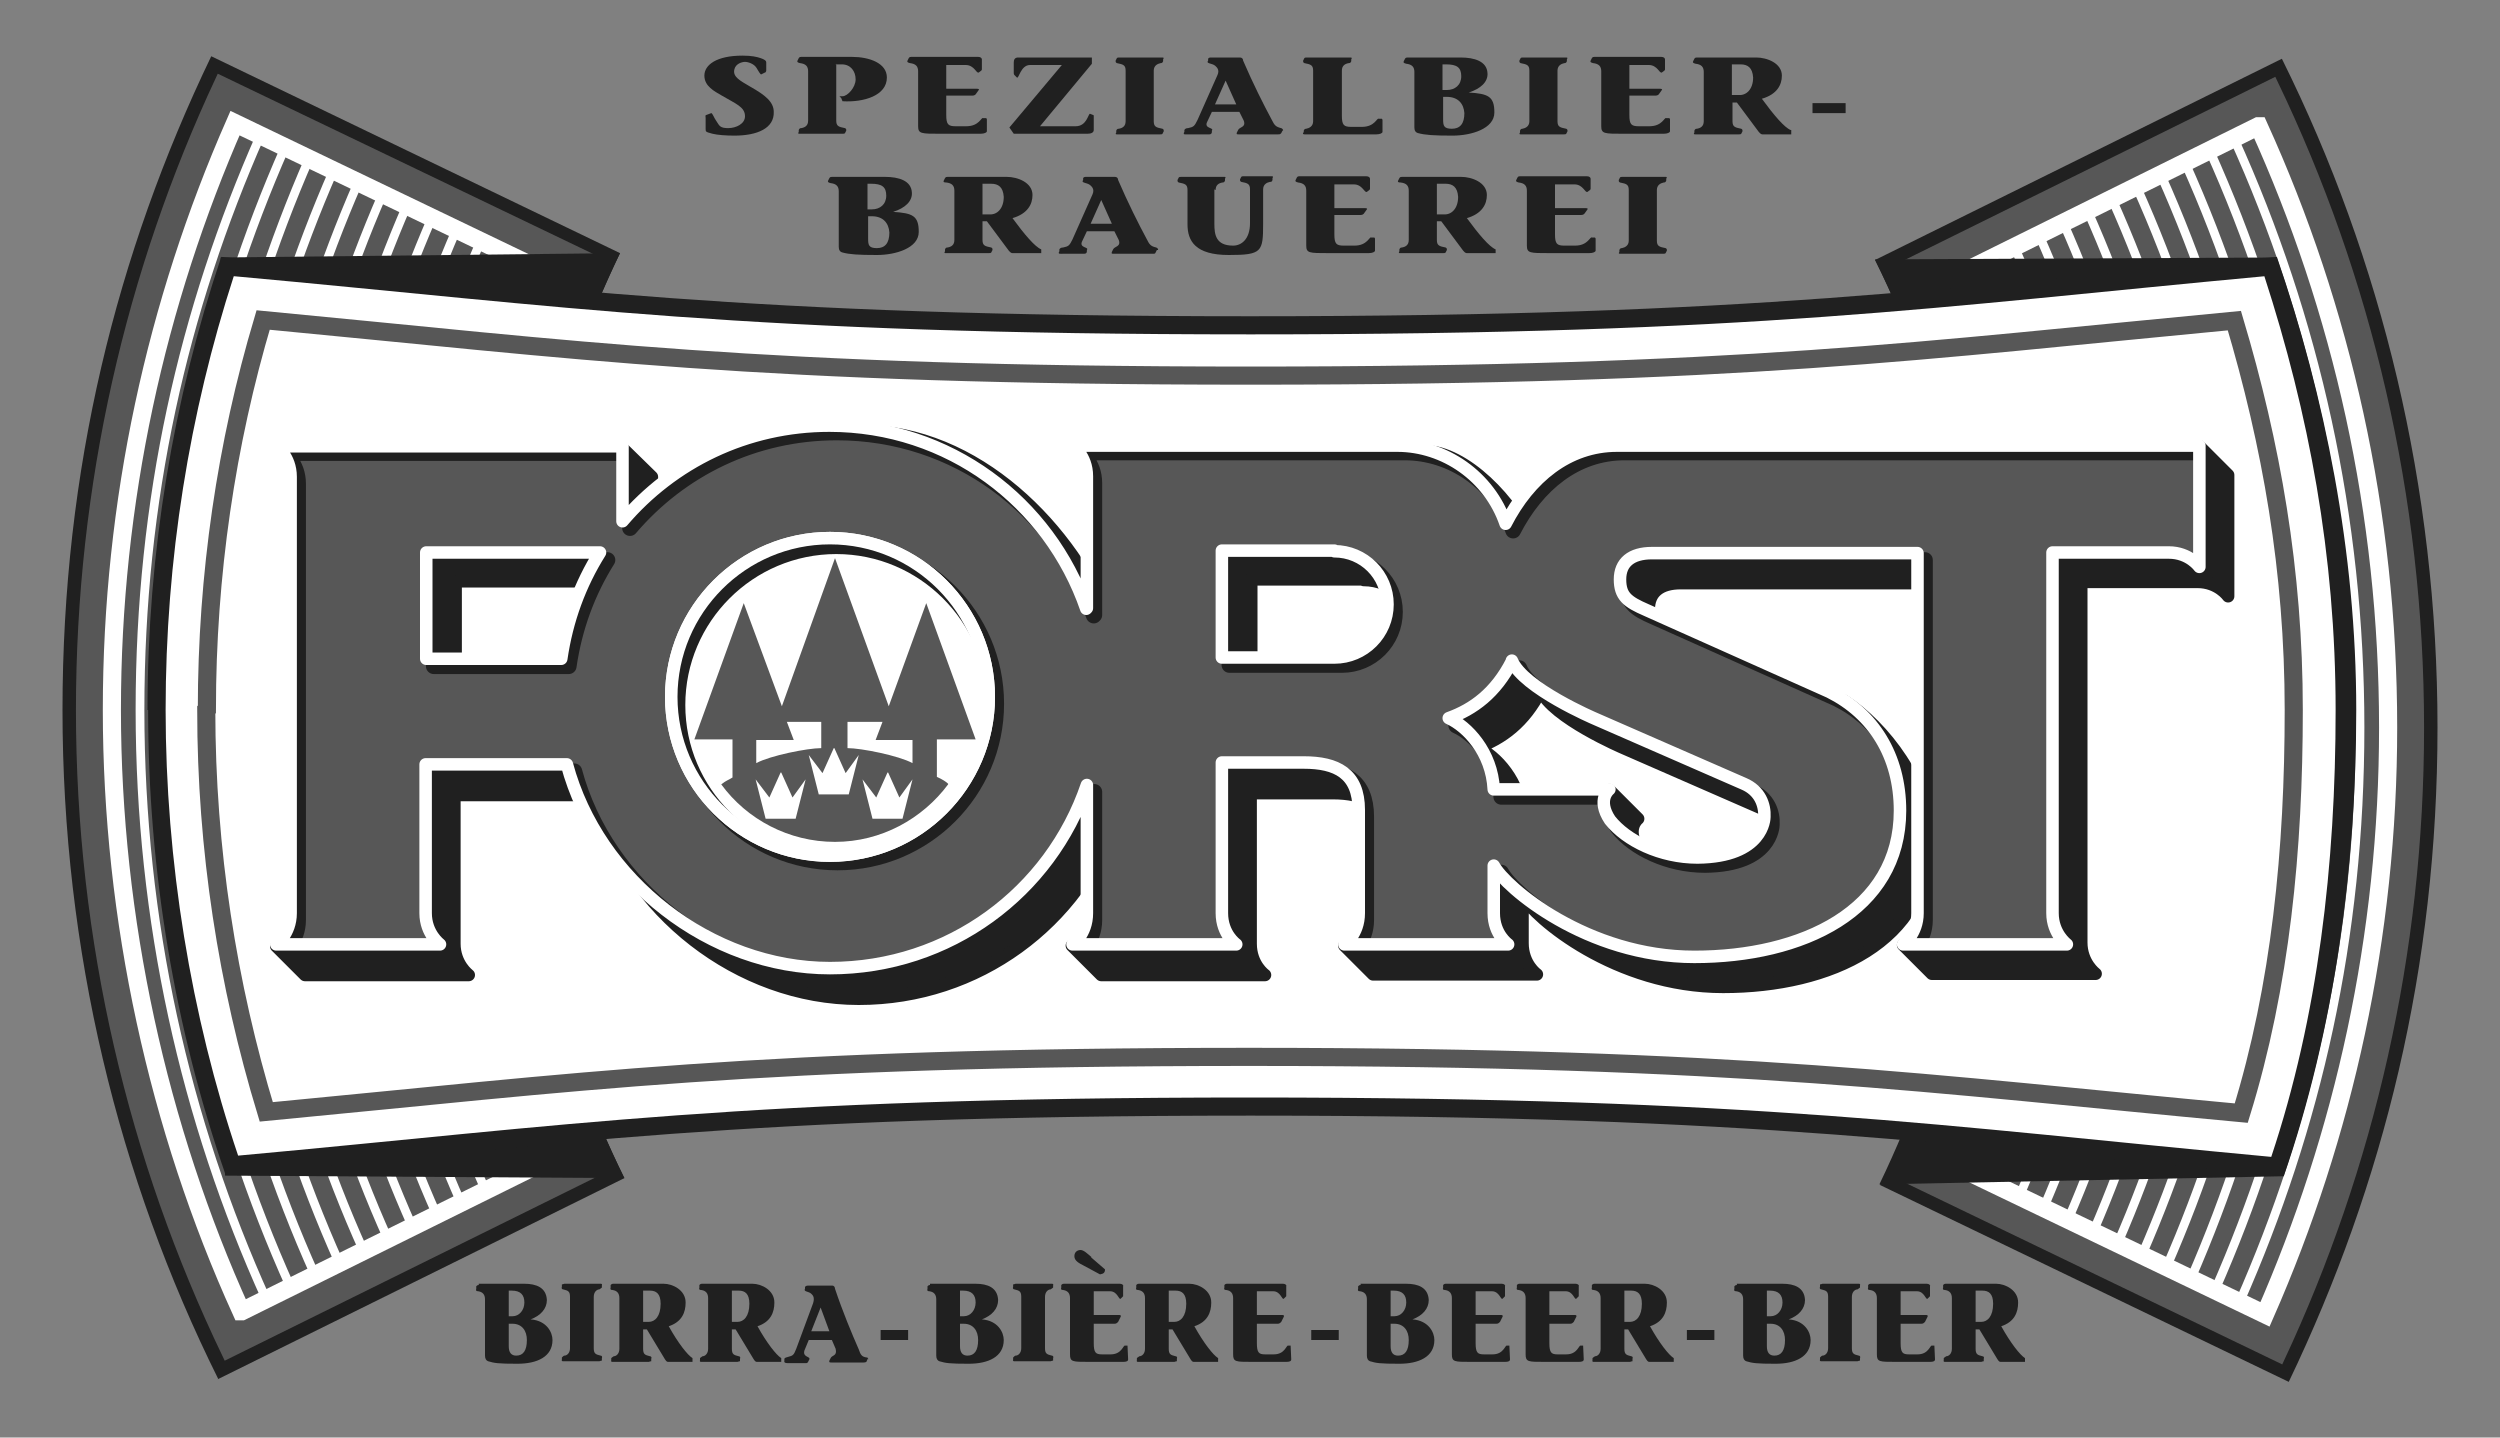 <?xml version="1.0" encoding="UTF-8"?>
<svg id="svg3281" xmlns="http://www.w3.org/2000/svg" version="1.1" xmlns:svg="http://www.w3.org/2000/svg" xmlns:xlink="http://www.w3.org/1999/xlink" viewBox="0 0 400 230">
  <rect x="0" y="0" width="400" height="230" fill="#808080" stroke="none"/>
  <defs>
    <style>
      .cls-1, .cls-2, .cls-3, .cls-4, .cls-5, .cls-6, .cls-7, .cls-8, .cls-9, .cls-10 {
        fill: none;
      }

      .cls-1, .cls-2, .cls-3, .cls-4, .cls-7, .cls-8 {
        stroke-miterlimit: 11.8;
      }

      .cls-1, .cls-3, .cls-7, .cls-9 {
        stroke: #fff;
      }

      .cls-1, .cls-5, .cls-9 {
        stroke-width: 2px;
      }

      .cls-2, .cls-5, .cls-10 {
        stroke: #202020;
      }

      .cls-2, .cls-10 {
        stroke-width: 2.5px;
      }

      .cls-11, .cls-12, .cls-6, .cls-13, .cls-14, .cls-15 {
        stroke-width: 0px;
      }

      .cls-11, .cls-14 {
        fill: #202020;
      }

      .cls-12, .cls-13 {
        fill: #575757;
      }

      .cls-3, .cls-8 {
        stroke-width: 2.9px;
      }

      .cls-4 {
        stroke-width: 1.5px;
      }

      .cls-4, .cls-8 {
        stroke: #575757;
      }

      .cls-16 {
        clip-path: url(#clippath-2);
      }

      .cls-5, .cls-9, .cls-10 {
        stroke-linejoin: round;
      }

      .cls-17 {
        clip-path: url(#clippath-6);
      }

      .cls-13, .cls-14 {
        fill-rule: evenodd;
      }

      .cls-18 {
        clip-path: url(#clippath-7);
      }

      .cls-19 {
        clip-path: url(#clippath-1);
      }

      .cls-20 {
        clip-path: url(#clippath-4);
      }

      .cls-7 {
        stroke-width: 1.4px;
      }

      .cls-21 {
        clip-path: url(#clippath);
      }

      .cls-22 {
        clip-path: url(#clippath-3);
      }

      .cls-15 {
        fill: #fff;
      }

      .cls-23 {
        clip-path: url(#clippath-5);
      }
    </style>
    <clipPath id="clippath">
      <polygon class="cls-6" points="9.6 236.4 398.4 236.4 398.4 -21.9 9.6 -21.9 9.6 236.4 9.6 236.4"/>
    </clipPath>
    <clipPath id="clippath-1">
      <path class="cls-6" d="M99.8,83.3v-12h-55.4s2.3,1.6,2.3,4.9v69.8c0,3.3-2.3,5-2.3,5h26.2s-2.3-1.7-2.3-5v-23.8h22.6c4.9,18.6,21.9,32.6,42.1,32.6s35.2-12.2,41.1-29.3v20.5c0,3.3-2.3,5-2.3,5h26.2s-2.3-1.6-2.3-5v-24.1h13.1c5.3,0,8.8,1.7,8.8,7.6v16.5c0,3.4-2.3,5-2.3,5h26.2s-2.3-1.6-2.3-5v-7.6c1.9,3.6,13.7,14.6,32.1,14.6s32.8-7.3,32.9-23.4c0-8.8-4.2-15.5-11.3-19l-29.3-13.1c-3-1.4-4.2-2.9-4.2-4.9s1.8-4.2,5.1-4.2h42.5v57.6c0,3.3-2.3,5-2.3,5h26.2s-2.3-1.7-2.3-5v-57.6h18.6c3.2,0,4.9,2.3,4.9,2.3v-19.4h-93.2c-7.8,0-14.1,5.2-17.8,12.5-2.6-7.7-9.8-12.5-17.3-12.5h-52s2.3,1.6,2.3,4.9v21.1c-5.8-17.1-22-29.3-41.1-29.3s-25.1,6-33.1,15.3M107.4,111.5c0-14,11.4-25.4,25.4-25.4s25.4,11.4,25.4,25.4-11.4,25.4-25.4,25.4-25.4-11.4-25.4-25.4M195.5,88.2h18c4.7,0,8.5,3.8,8.5,8.5s-3.8,8.5-8.5,8.5h-18v-17.1h0ZM68.3,88.4h27.8c-3.2,5.1-5.3,10.8-6.2,17h-21.6v-17ZM231.8,114.9c3.9-1.4,7.5-4,10.1-9.1,1.8,4.4,13.3,9.3,13.3,9.3l23.8,10.4c2.6,1.1,3.4,3.4,3.3,5.3,0,.2-.1,6.4-10.7,6.5-5.9,0-11.4-2.7-14-6-2.2-3.3-.1-4.9-.1-4.9h-18.5c-.3-6-4.3-10.1-7.2-11.4Z"/>
    </clipPath>
    <clipPath id="clippath-2">
      <path class="cls-6" d="M158.2,111.5c0,14-11.4,25.4-25.4,25.4s-12.8-2.6-17.4-6.9c4.6,4.9,11.2,8,18.5,8,14,0,25.4-11.4,25.4-25.4s-3.1-13.9-8-18.5c4.3,4.5,6.9,10.7,6.9,17.4h0Z"/>
    </clipPath>
    <clipPath id="clippath-3">
      <path class="cls-6" d="M99.8,83.3v-12h-55.4s2.3,1.6,2.3,4.9v69.8c0,3.3-2.3,5-2.3,5h26.2s-2.3-1.7-2.3-5v-23.8h22.6c4.9,18.6,21.9,32.6,42.1,32.6s35.2-12.2,41.1-29.3v20.5c0,3.3-2.3,5-2.3,5h26.2s-2.3-1.6-2.3-5v-24.1h13.1c5.3,0,8.8,1.7,8.8,7.6v16.5c0,3.4-2.3,5-2.3,5h26.2s-2.3-1.6-2.3-5v-7.6c1.9,3.6,13.7,14.6,32.1,14.6s32.8-7.3,32.9-23.4c0-8.8-4.2-15.5-11.3-19l-29.3-13.1c-3-1.4-4.2-2.9-4.2-4.9s1.8-4.2,5.1-4.2h42.5v57.6c0,3.3-2.3,5-2.3,5h26.2s-2.3-1.7-2.3-5v-57.6h18.6c3.2,0,4.9,2.3,4.9,2.3v-19.4h-93.2c-7.8,0-14.1,5.2-17.8,12.5-2.6-7.7-9.8-12.5-17.3-12.5h-52s2.3,1.6,2.3,4.9v21.1c-5.8-17.1-22-29.3-41.1-29.3s-25.1,6-33.1,15.3M107.4,111.5c0-14,11.4-25.4,25.4-25.4s25.4,11.4,25.4,25.4-11.4,25.4-25.4,25.4-25.4-11.4-25.4-25.4M195.5,88.2h18c4.7,0,8.5,3.8,8.5,8.5s-3.8,8.5-8.5,8.5h-18v-17.1h0ZM68.3,88.4h27.8c-3.2,5.1-5.3,10.8-6.2,17h-21.6v-17ZM231.8,114.9c3.9-1.4,7.5-4,10.1-9.1,1.8,4.4,13.3,9.3,13.3,9.3l23.8,10.4c2.6,1.1,3.4,3.4,3.3,5.3,0,.2-.1,6.4-10.7,6.5-5.9,0-11.4-2.7-14-6-2.2-3.3-.1-4.9-.1-4.9h-18.5c-.3-6-4.3-10.1-7.2-11.4Z"/>
    </clipPath>
    <clipPath id="clippath-4">
      <polygon class="cls-6" points="9.6 236.4 398.4 236.4 398.4 -21.9 9.6 -21.9 9.6 236.4 9.6 236.4"/>
    </clipPath>
    <clipPath id="clippath-5">
      <path class="cls-6" d="M108.4,112.8c0,5.4,1.7,10.5,4.6,14.6,4.7,5.8,11.8,9.4,19.8,9.4,14,0,25.4-11.4,25.4-25.4s-1.7-10.5-4.6-14.6c-4.7-5.8-11.8-9.4-19.8-9.4-14,0-25.4,11.4-25.4,25.4Z"/>
    </clipPath>
    <clipPath id="clippath-6">
      <path class="cls-6" d="M107.4,111.5c0,14,11.4,25.4,25.4,25.4s25.4-11.4,25.4-25.4-11.4-25.4-25.4-25.4-25.4,11.4-25.4,25.4Z"/>
    </clipPath>
    <clipPath id="clippath-7">
      <polygon class="cls-6" points="9.6 236.4 398.4 236.4 398.4 -21.9 9.6 -21.9 9.6 236.4 9.6 236.4"/>
    </clipPath>
  </defs>
  <g id="g3291">
    <g id="g7116">
      <g class="cls-21">
        <g id="g5833">
          <g id="g5839">
            <path id="path5841" class="cls-14" d="M76.6,205.4h7.3c1.9,0,3.5.6,3.6,2.6,0,1.4-1,2.5-2.6,3.1,2.6.2,3.5,2.1,3.5,3.3,0,2.7-2.5,3.8-5.6,3.8s-3.7-.1-4.7-.4c-.3-.1-.5-.4-.5-.9v-9c0-.8-.4-1.2-1.1-1.3-.3,0-.4-.1-.3-.4v-.4c.2-.2.3-.2.4-.2M81.4,211.8v3.6c0,1,.4,1.5,1.2,1.5,1.1,0,1.7-.8,1.7-2.5,0-1.5-.8-2.6-2.3-2.6,0,0-.6,0-.6,0ZM81.4,206.5v4.1h.6c1.1,0,1.9-1,1.9-2.2s-.6-1.9-2-1.9c0,0-.5,0-.5,0Z"/>
          </g>
          <g id="g5843">
            <path id="path5845" class="cls-14" d="M91.2,215.7v-8.2c0-.9-.3-1-1.1-1.2-.2,0-.3-.2-.2-.4v-.4c.2,0,.3-.1.4-.1h5.8c.1,0,.3,0,.2.3v.3c-.2.2-.3.2-.4.3-.4,0-.9.4-.9,1.2v8.2c0,.9.3,1,1.1,1.2.2,0,.3.2.2.4v.4c-.2,0-.3.1-.4.1h-5.8c-.1,0-.3,0-.2-.3v-.3c.2-.2.3-.3.4-.3.4,0,.9-.4.9-1.2"/>
          </g>
          <g id="g5847">
            <path id="path5849" class="cls-14" d="M110.8,217.2v.7h-3.9c-.3,0-.4-.3-.5-.4l-2.9-4.8h-.6v3.1c0,.9.3,1,1.1,1.2.2,0,.3.2.2.4v.4c-.2,0-.3.1-.4.1h-5.8c-.1,0-.3,0-.2-.3v-.3c.2-.2.3-.2.4-.3.4,0,.9-.4.9-1.2v-8.1c0-.8-.4-1.2-1.1-1.3-.3,0-.4-.1-.3-.4v-.4c.2-.2.3-.2.4-.2h8.1c1.4,0,3.5,1,3.5,3,0,1.6-.6,3.1-2.7,3.8,1.5,2.7,3,4.6,3.8,5.1M102.9,206.5v5h.9c1,0,1.9-.9,1.9-2.9,0-1.6-.7-2.1-1.7-2.1h-1.2Z"/>
          </g>
          <g id="g5851">
            <path id="path5853" class="cls-14" d="M125,217.2v.7h-3.9c-.3,0-.4-.3-.5-.4l-2.9-4.8h-.6v3.1c0,.9.3,1,1.1,1.2.2,0,.3.2.2.4v.4c-.2,0-.3.1-.4.1h-5.8c-.1,0-.3,0-.2-.3v-.3c.2-.2.3-.2.4-.3.4,0,.9-.4.9-1.2v-8.1c0-.8-.4-1.2-1.1-1.3-.3,0-.4-.1-.3-.4v-.4c.2-.2.3-.2.4-.2h8.1c1.4,0,3.5,1,3.5,3,0,1.6-.6,3.1-2.7,3.8,1.5,2.7,3,4.6,3.8,5.1M117.1,206.5v5h.9c1,0,1.9-.9,1.9-2.9,0-1.6-.7-2.1-1.7-2.1h-1.2Z"/>
          </g>
          <g id="g5855">
            <path id="path5857" class="cls-14" d="M138.9,217.3l-.2.4c0,.2-.2.3-.5.3h-5.2c-.2,0-.4,0-.3-.3l.2-.4c.2-.5,1.1-.3.8-1.5l-.6-1.4h-3.7l-.7,1.7c-.3,1.1,1,.9.8,1.4-.2.3-.2.6-.5.6h-2.9c-.3,0-.7,0-.6-.4v-.3c.1-.2.3-.2.6-.3.8-.2.9-.3,1.3-1.3l2.7-7.3c.3-1-.1-1.3-.3-1.5-.4-.4-1.3-.3-1-.8v-.3c.2-.2.3-.2.5-.2h3.9c.2,0,.4.2.4.5,1.2,3.6,2.7,7.2,3.8,9.7.3.9.5,1.2,1.3,1.3.1,0,.3.1.2.4M129.8,213h2.9l-1.4-3.8s-1.5,3.8-1.5,3.8Z"/>
          </g>
          <path id="path5859" class="cls-14" d="M145.3,214.4h-4.4v-1.6h4.4v1.6Z"/>
          <g id="g5861">
            <path id="path5863" class="cls-14" d="M148.8,205.4h7.3c1.9,0,3.5.6,3.6,2.6,0,1.4-1,2.5-2.6,3.1,2.6.2,3.5,2.1,3.5,3.3,0,2.7-2.5,3.8-5.6,3.8s-3.7-.1-4.7-.4c-.3-.1-.5-.4-.5-.9v-9c0-.8-.4-1.2-1.1-1.3-.3,0-.4-.1-.3-.4v-.4c.2-.2.3-.2.4-.2M153.6,211.8v3.6c0,1,.4,1.5,1.2,1.5,1.1,0,1.7-.8,1.7-2.5,0-1.5-.8-2.6-2.3-2.6,0,0-.6,0-.6,0ZM153.6,206.5v4.1h.6c1.1,0,1.9-1,1.9-2.2s-.6-1.9-2-1.9c0,0-.5,0-.5,0Z"/>
          </g>
          <g id="g5865">
            <path id="path5867" class="cls-14" d="M163.4,215.7v-8.2c0-.9-.3-1-1.1-1.2-.2,0-.3-.2-.2-.4v-.4c.2,0,.3-.1.4-.1h5.8c.1,0,.3,0,.2.3v.3c-.2.2-.3.2-.4.3-.4,0-.9.4-.9,1.2v8.2c0,.9.3,1,1.1,1.2.2,0,.3.2.2.4v.4c-.2,0-.3.1-.4.1h-5.8c-.1,0-.3,0-.2-.3v-.3c.2-.2.3-.3.4-.3.4,0,.9-.4.9-1.2"/>
          </g>
          <g id="g5869">
            <path id="path5871" class="cls-14" d="M175,206.6v3.8h4.1c.2,0,.3.1.2.3l-.4.8c-.2.2-.3.3-.6.3h-3.3v3.1c0,1.5.3,1.8,1.3,1.8h1.4c1.8,0,2-1.5,2.3-1.4h.4c0,.1.1,2.2.1,2.2,0,.3-.3.4-.8.4h-5.5c-2.6,0-3,0-3-1.2v-9c0-.8-.4-1.2-1.1-1.3-.3,0-.4-.1-.3-.4v-.4c.2-.2.3-.2.4-.2h9c.3,0,.6.2.5.4v1.6l-.4.4c-.3.2-.5-1.2-1.7-1.2h-2.6ZM174.6,201.2l2.2,1.9c0,.5-.2.7-.8.8l-2.6-1.4c-.8-.4-1.5-.8-1.5-1.5s.5-1,1-1,1.1.6,1.7,1.1"/>
          </g>
          <g id="g5873">
            <path id="path5875" class="cls-14" d="M194.9,217.2v.7h-3.9c-.3,0-.4-.3-.5-.4l-2.9-4.8h-.6v3.1c0,.9.3,1,1.1,1.2.2,0,.3.2.2.4v.4c-.2,0-.3.1-.4.1h-5.8c-.1,0-.3,0-.2-.3v-.3c.2-.2.3-.2.4-.3.4,0,.9-.4.9-1.2v-8.1c0-.8-.4-1.2-1.1-1.3-.3,0-.4-.1-.3-.4v-.4c.2-.2.3-.2.4-.2h8.1c1.4,0,3.5,1,3.5,3,0,1.6-.6,3.1-2.7,3.8,1.5,2.7,3,4.6,3.8,5.1M187,206.5v5h.9c1,0,1.9-.9,1.9-2.9,0-1.6-.7-2.1-1.7-2.1h-1.2Z"/>
          </g>
          <g id="g5877">
            <path id="path5879" class="cls-14" d="M201.1,206.6v3.8h4.1c.2,0,.3.1.2.3l-.4.8c-.2.2-.3.3-.6.3h-3.3v3.1c0,1.5.3,1.8,1.3,1.8h1.4c1.8,0,2-1.5,2.3-1.4h.4c0,.1.1,2.2.1,2.2,0,.3-.3.4-.8.4h-5.5c-2.6,0-3,0-3-1.2v-9c0-.8-.4-1.2-1.1-1.3-.3,0-.4-.1-.3-.4v-.4c.2-.2.3-.2.4-.2h9c.3,0,.6.2.5.4v1.6l-.4.4c-.3.2-.5-1.2-1.7-1.2h-2.6Z"/>
          </g>
          <path id="path5881" class="cls-14" d="M214.2,214.4h-4.4v-1.6h4.4v1.6Z"/>
          <g id="g5883">
            <path id="path5885" class="cls-14" d="M217.7,205.4h7.3c1.9,0,3.5.6,3.6,2.6,0,1.4-1,2.5-2.6,3.1,2.6.2,3.5,2.1,3.5,3.3,0,2.7-2.5,3.8-5.6,3.8s-3.7-.1-4.7-.4c-.3-.1-.5-.4-.5-.9v-9c0-.8-.4-1.2-1.1-1.3-.3,0-.4-.1-.3-.4v-.4c.2-.2.3-.2.4-.2M222.5,211.8v3.6c0,1,.4,1.5,1.2,1.5,1.1,0,1.7-.8,1.7-2.5,0-1.5-.8-2.6-2.3-2.6,0,0-.6,0-.6,0ZM222.5,206.5v4.1h.6c1.1,0,1.9-1,1.9-2.2s-.6-1.9-2-1.9c0,0-.5,0-.5,0Z"/>
          </g>
          <g id="g5887">
            <path id="path5889" class="cls-14" d="M236.1,206.6v3.8h4.1c.2,0,.3.1.2.3l-.4.8c-.2.2-.3.3-.6.3h-3.3v3.1c0,1.5.3,1.8,1.3,1.8h1.4c1.8,0,2-1.5,2.3-1.4h.4c0,.1.1,2.2.1,2.2,0,.3-.3.4-.8.4h-5.5c-2.6,0-3,0-3-1.2v-9c0-.8-.4-1.2-1.1-1.3-.3,0-.4-.1-.3-.4v-.4c.2-.2.3-.2.4-.2h9c.3,0,.6.2.5.4v1.6l-.4.4c-.3.2-.5-1.2-1.7-1.2h-2.6Z"/>
          </g>
          <g id="g5891">
            <path id="path5893" class="cls-14" d="M247.9,206.6v3.8h4.1c.2,0,.3.1.2.3l-.4.8c-.2.2-.3.3-.6.3h-3.3v3.1c0,1.5.3,1.8,1.3,1.8h1.4c1.8,0,2-1.5,2.3-1.4h.4c0,.1.1,2.2.1,2.2,0,.3-.3.4-.8.4h-5.5c-2.6,0-3,0-3-1.2v-9c0-.8-.4-1.2-1.1-1.3-.3,0-.4-.1-.3-.4v-.4c.2-.2.3-.2.4-.2h9c.3,0,.6.2.5.4v1.6l-.4.4c-.3.2-.5-1.2-1.7-1.2h-2.6Z"/>
          </g>
          <g id="g5895">
            <path id="path5897" class="cls-14" d="M267.8,217.2v.7h-3.9c-.3,0-.4-.3-.5-.4l-2.9-4.8h-.6v3.1c0,.9.3,1,1.1,1.2.2,0,.3.2.2.4v.4c-.2,0-.3.1-.4.1h-5.8c-.1,0-.3,0-.2-.3v-.3c.2-.2.3-.2.4-.3.4,0,.9-.4.9-1.2v-8.1c0-.8-.4-1.2-1.1-1.3-.3,0-.4-.1-.3-.4v-.4c.2-.2.3-.2.4-.2h8.1c1.4,0,3.5,1,3.5,3,0,1.6-.6,3.1-2.7,3.8,1.5,2.7,3,4.6,3.8,5.1M259.9,206.5v5h.9c1,0,1.9-.9,1.9-2.9,0-1.6-.7-2.1-1.7-2.1h-1.2Z"/>
          </g>
          <path id="path5899" class="cls-14" d="M274.3,214.4h-4.4v-1.6h4.4v1.6Z"/>
          <g id="g5901">
            <path id="path5903" class="cls-14" d="M277.9,205.4h7.3c1.9,0,3.5.6,3.6,2.6,0,1.4-1,2.5-2.6,3.1,2.6.2,3.5,2.1,3.5,3.3,0,2.7-2.5,3.8-5.6,3.8s-3.7-.1-4.7-.4c-.3-.1-.5-.4-.5-.9v-9c0-.8-.4-1.2-1.1-1.3-.3,0-.4-.1-.3-.4v-.4c.2-.2.3-.2.4-.2M282.7,211.8v3.6c0,1,.4,1.5,1.2,1.5,1.1,0,1.7-.8,1.7-2.5,0-1.5-.8-2.6-2.3-2.6,0,0-.6,0-.6,0ZM282.7,206.5v4.1h.6c1.1,0,1.9-1,1.9-2.2s-.6-1.9-2-1.9c0,0-.5,0-.5,0Z"/>
          </g>
          <g id="g5905">
            <path id="path5907" class="cls-14" d="M292.5,215.7v-8.2c0-.9-.3-1-1.1-1.2-.2,0-.3-.2-.2-.4v-.4c.2,0,.3-.1.4-.1h5.8c.1,0,.3,0,.2.3v.3c-.2.2-.3.2-.4.3-.4,0-.9.4-.9,1.2v8.2c0,.9.3,1,1.1,1.2.2,0,.3.2.2.4v.4c-.2,0-.3.1-.4.1h-5.8c-.1,0-.3,0-.2-.3v-.3c.2-.2.3-.3.4-.3.4,0,.9-.4.9-1.2"/>
          </g>
          <g id="g5909">
            <path id="path5911" class="cls-14" d="M304.1,206.6v3.8h4.1c.2,0,.3.1.2.3l-.4.8c-.2.2-.3.3-.6.3h-3.3v3.1c0,1.5.3,1.8,1.3,1.8h1.4c1.8,0,2-1.5,2.3-1.4h.4c0,.1.1,2.2.1,2.2,0,.3-.3.4-.8.4h-5.5c-2.6,0-3,0-3-1.2v-9c0-.8-.4-1.2-1.1-1.3-.3,0-.4-.1-.3-.4v-.4c.2-.2.3-.2.4-.2h9c.3,0,.6.2.5.4v1.6l-.4.4c-.3.2-.5-1.2-1.7-1.2h-2.6Z"/>
          </g>
          <g id="g5913">
            <path id="path5915" class="cls-14" d="M324,217.2v.7h-3.9c-.3,0-.4-.3-.5-.4l-2.9-4.8h-.6v3.1c0,.9.3,1,1.1,1.2.2,0,.3.2.2.4v.4c-.2,0-.3.1-.4.1h-5.8c-.1,0-.3,0-.2-.3v-.3c.2-.2.3-.2.4-.3.4,0,.9-.4.9-1.2v-8.1c0-.8-.4-1.2-1.1-1.3-.3,0-.4-.1-.3-.4v-.4c.2-.2.3-.2.4-.2h8.1c1.4,0,3.5,1,3.5,3,0,1.6-.6,3.1-2.7,3.8,1.5,2.7,3,4.6,3.8,5.1M316.1,206.5v5h.9c1,0,1.9-.9,1.9-2.9,0-1.6-.7-2.1-1.7-2.1h-1.2Z"/>
          </g>
          <g id="g5917">
            <path id="path5919" class="cls-11" d="M365.1,9.4c16,32.2,24.9,68.6,24.9,107s-8.6,73-23.8,104.7l-65.4-31.5c10.7-22.2,16.7-47,16.7-73.2s-6.3-52.3-17.5-74.8l65.1-32.2Z"/>
          </g>
          <g id="g5921">
            <path id="path5923" class="cls-12" d="M387.1,116.4c0-36.9-8.4-71.9-23.4-103.1l-59.9,29.6c10.6,22.3,16.5,47.2,16.5,73.5s-5.6,50-15.7,71.9l60.2,29c14.3-30.6,22.3-64.8,22.3-100.8"/>
          </g>
          <g id="g5925">
            <path id="path5927" class="cls-4" d="M387.1,116.4c0-36.9-8.4-71.9-23.4-103.1l-59.9,29.6c10.6,22.3,16.5,47.2,16.5,73.5s-5.6,50-15.7,71.9l60.2,29c14.3-30.6,22.3-64.8,22.3-100.8Z"/>
          </g>
          <g id="g5929">
            <path id="path5931" class="cls-12" d="M361.3,20.2l-50.7,25.1c9.6,21.8,14.9,45.8,14.9,71.1s-5,48.1-14.1,69.4l51,24.5c12.6-28.7,19.7-60.5,19.7-93.9,0-34.3-7.4-66.9-20.7-96.2"/>
          </g>
          <g id="g5933">
            <path id="path5935" class="cls-3" d="M361.3,20.2l-50.7,25.1c9.6,21.8,14.9,45.8,14.9,71.1s-5,48.1-14.1,69.4l51,24.5c12.6-28.7,19.7-60.5,19.7-93.9,0-34.3-7.4-66.9-20.7-96.2Z"/>
          </g>
          <g id="g5937">
            <path id="path5939" class="cls-7" d="M361.3,20.2c13.3,29.3,20.7,61.9,20.7,96.2s-7.1,65.2-19.7,93.9"/>
          </g>
          <g id="g5941">
            <path id="path5943" class="cls-7" d="M357.4,22.1c13,28.7,20.2,60.6,20.2,94.3s-6.9,63.9-19.3,92"/>
          </g>
          <g id="g5945">
            <path id="path5947" class="cls-7" d="M353.5,24c12.7,28.2,19.8,59.4,19.8,92.3s-6.8,62.6-18.9,90.1"/>
          </g>
          <g id="g5949">
            <path id="path5951" class="cls-7" d="M349.6,26c12.4,27.6,19.3,58.2,19.3,90.4s-6.6,61.2-18.4,88.3"/>
          </g>
          <g id="g5953">
            <path id="path5955" class="cls-7" d="M345.7,27.9c12.1,27,18.9,56.9,18.9,88.5s-6.4,59.9-18,86.4"/>
          </g>
          <g id="g5957">
            <path id="path5959" class="cls-7" d="M341.8,29.8c11.9,26.4,18.5,55.7,18.5,86.5s-6.3,58.6-17.6,84.5"/>
          </g>
          <g id="g5961">
            <path id="path5963" class="cls-7" d="M337.9,31.8c11.6,25.8,18,54.5,18,84.6s-6.1,57.3-17.1,82.6"/>
          </g>
          <g id="g5965">
            <path id="path5967" class="cls-7" d="M334,33.7c11.3,25.3,17.6,53.2,17.6,82.7s-6,56-16.7,80.7"/>
          </g>
          <g id="g5969">
            <path id="path5971" class="cls-7" d="M330.1,35.6c11,24.7,17.1,52,17.1,80.7s-5.8,54.6-16.3,78.8"/>
          </g>
          <g id="g5973">
            <path id="path5975" class="cls-7" d="M326.2,37.5c10.7,24.1,16.7,50.8,16.7,78.8s-5.7,53.3-15.9,76.9"/>
          </g>
          <g id="g5977">
            <path id="path5979" class="cls-7" d="M322.3,39.5c10.4,23.5,16.2,49.5,16.2,76.9s-5.5,52-15.4,75"/>
          </g>
          <g id="g5981">
            <path id="path5983" class="cls-7" d="M318.3,41.4c10.1,22.9,15.8,48.3,15.8,75s-5.3,50.7-15,73.2"/>
          </g>
          <g id="g5985">
            <path id="path5987" class="cls-7" d="M314.4,43.3c9.9,22.4,15.3,47.1,15.3,73s-5.2,49.4-14.6,71.3"/>
          </g>
          <g id="g5989">
            <path id="path5991" class="cls-7" d="M310.5,45.3c9.6,21.8,14.9,45.8,14.9,71.1s-5,48.1-14.1,69.4"/>
          </g>
          <g id="g5993">
            <path id="path5995" class="cls-14" d="M300,41.5l64.3-.3,1,147-64.6,1.3c10.7-22.2,16.7-47,16.7-73.2s-6.3-52.3-17.4-74.8"/>
          </g>
          <g id="g5997">
            <path id="path5999" class="cls-11" d="M34.9,220.6c-16-32.2-24.9-68.6-24.9-107S18.6,40.6,33.8,9l65.4,31.5c-10.7,22.2-16.7,47-16.7,73.2s6.3,52.3,17.4,74.8l-65.1,32.2Z"/>
          </g>
          <g id="g6001">
            <path id="path6003" class="cls-12" d="M12.9,113.6c0,36.9,8.4,71.9,23.4,103.1l59.9-29.6c-10.6-22.3-16.5-47.2-16.5-73.5s5.6-50,15.7-71.9L35.2,12.8c-14.3,30.6-22.3,64.8-22.3,100.8"/>
          </g>
          <g id="g6005">
            <path id="path6007" class="cls-4" d="M12.9,113.6c0,36.9,8.4,71.9,23.4,103.1l59.9-29.6c-10.6-22.3-16.5-47.2-16.5-73.5s5.6-50,15.7-71.9L35.2,12.8c-14.3,30.6-22.3,64.8-22.3,100.8Z"/>
          </g>
          <g id="g6009">
            <path id="path6011" class="cls-12" d="M38.7,209.8l50.7-25.1c-9.6-21.8-14.9-45.8-14.9-71.1s5-48.1,14.1-69.4l-51-24.5c-12.6,28.7-19.7,60.5-19.7,93.9s7.4,66.9,20.7,96.2"/>
          </g>
          <g id="g6013">
            <path id="path6015" class="cls-3" d="M38.7,209.8l50.7-25.1c-9.6-21.8-14.9-45.8-14.9-71.1s5-48.1,14.1-69.4l-51-24.5c-12.6,28.7-19.7,60.5-19.7,93.9s7.4,66.9,20.7,96.2Z"/>
          </g>
          <g id="g6017">
            <path id="path6019" class="cls-7" d="M38.7,209.8c-13.3-29.3-20.7-61.9-20.7-96.2s7.1-65.2,19.7-93.9"/>
          </g>
          <g id="g6021">
            <path id="path6023" class="cls-7" d="M42.6,207.9c-13-28.7-20.2-60.6-20.2-94.3s6.9-63.9,19.3-92"/>
          </g>
          <g id="g6025">
            <path id="path6027" class="cls-7" d="M46.5,206c-12.7-28.2-19.8-59.4-19.8-92.3s6.8-62.6,18.9-90.1"/>
          </g>
          <g id="g6029">
            <path id="path6031" class="cls-7" d="M50.4,204c-12.4-27.6-19.3-58.2-19.3-90.4s6.6-61.2,18.4-88.3"/>
          </g>
          <g id="g6033">
            <path id="path6035" class="cls-7" d="M54.3,202.1c-12.1-27-18.9-56.9-18.9-88.5s6.4-59.9,18-86.4"/>
          </g>
          <g id="g6037">
            <path id="path6039" class="cls-7" d="M58.2,200.2c-11.9-26.4-18.5-55.7-18.5-86.5s6.3-58.6,17.6-84.5"/>
          </g>
          <g id="g6041">
            <path id="path6043" class="cls-7" d="M62.1,198.3c-11.6-25.8-18-54.5-18-84.6s6.1-57.3,17.1-82.6"/>
          </g>
          <g id="g6045">
            <path id="path6047" class="cls-7" d="M66,196.3c-11.3-25.3-17.6-53.2-17.6-82.7s6-56,16.7-80.7"/>
          </g>
          <g id="g6049">
            <path id="path6051" class="cls-7" d="M69.9,194.4c-11-24.7-17.1-52-17.1-80.7s5.8-54.6,16.3-78.8"/>
          </g>
          <g id="g6053">
            <path id="path6055" class="cls-7" d="M73.8,192.5c-10.7-24.1-16.7-50.8-16.7-78.8s5.7-53.3,15.9-76.9"/>
          </g>
          <g id="g6057">
            <path id="path6059" class="cls-7" d="M77.7,190.5c-10.4-23.5-16.2-49.5-16.2-76.9s5.5-52,15.4-75"/>
          </g>
          <g id="g6061">
            <path id="path6063" class="cls-7" d="M81.7,188.6c-10.1-22.9-15.8-48.3-15.8-75s5.3-50.7,15-73.2"/>
          </g>
          <g id="g6065">
            <path id="path6067" class="cls-7" d="M85.6,186.7c-9.9-22.4-15.3-47.1-15.3-73s5.2-49.4,14.6-71.3"/>
          </g>
          <g id="g6069">
            <path id="path6071" class="cls-7" d="M89.5,184.7c-9.6-21.8-14.9-45.8-14.9-71.1s5-48.1,14.1-69.4"/>
          </g>
          <g id="g6073">
            <path id="path6075" class="cls-14" d="M100,188.5l-64-.4-.7-146.9,63.9-.7c-10.7,22.2-16.7,47-16.7,73.2s6.3,52.3,17.4,74.8"/>
          </g>
          <g id="g6077">
            <path id="path6079" class="cls-11" d="M23.6,113.6c0-25.2,4.1-49.6,11.8-72.5,54.2,4.9,82.4,9.5,164.6,9.5s110-4.6,164.3-9.5c7.7,22.4,12.7,47.2,12.7,72.5s-3.5,51.2-11.6,74.6c-54-4.9-83.1-9.7-165.3-9.7s-110,4.6-164,9.5c-8.1-23.4-12.4-48.5-12.4-74.4"/>
          </g>
          <g id="g6081">
            <path id="path6083" class="cls-15" d="M37.4,44.2c-7.1,21.9-10.9,45.3-10.9,69.4s4,48.8,11.6,71.3c52.6-4.8,80.8-9.3,162-9.3s110.7,4.6,163.3,9.5c7.5-22.5,10.3-46.7,10.3-71.5s-4.3-47.5-11.4-69.4c-52.8,4.9-81,9.3-162.2,9.3s-109.8-4.5-162.6-9.3"/>
          </g>
          <g id="g6085">
            <path id="path6087" class="cls-15" d="M33,113.6c0,22.3,3.4,43.9,9.6,64.3,49.5-4.7,78.5-8.8,157.3-8.8s109.2,4.4,158.7,9c6.3-20.4,8.4-42.2,8.4-64.5s-3.6-42.5-9.5-62.3c-49.7,4.7-78.8,8.8-157.5,8.8s-108.2-4.2-157.9-8.9c-5.9,19.8-9,40.8-9,62.3"/>
          </g>
          <g id="g6089">
            <path id="path6091" class="cls-8" d="M33,113.6c0,22.3,3.4,43.9,9.6,64.3,49.5-4.7,78.5-8.8,157.3-8.8s109.2,4.4,158.7,9c6.3-20.4,8.4-42.2,8.4-64.5s-3.6-42.5-9.5-62.3c-49.7,4.7-78.8,8.8-157.5,8.8s-108.2-4.2-157.9-8.9c-5.9,19.8-9,40.8-9,62.3Z"/>
          </g>
          <g id="g6093">
            <path id="path6095" class="cls-14" d="M178.6,101.9v-21.1c0-3.3-2.3-4.9-2.3-4.9h52c.9,0,0-3.8.9-3.6,6.5,1,14.1,9.4,16.3,16.2,3.8-7.4,10-12.5,17.8-12.5h88l.6-4.6,4.6,4.6v19.4s-1.6-2.3-4.9-2.3h-18.6v57.7c0,3.3,2.3,5,2.3,5h-26.2l-4.6-4.6,6.9-.3v-57.6h-42.5c-3.3,0-5.1,1.5-5.1,4.2s1.2,3.6,4.2,4.9l27,9.7c6.4,4.1,13.6,13.5,13.6,22.4,0,16.1-15.7,23.4-32.9,23.4s-30.2-11.1-32.1-14.6v7.6c0,3.4,2.3,5,2.3,5h-26.2l-4.6-4.6,6.9-.3v-16.5c0-5.9-3.6-7.6-8.8-7.6h-13.1v24.1c0,3.4,2.3,5,2.3,5h-26.2l-4.7-4.7,7-.3v-20.5c-5.8,17.1-22,29.3-41.1,29.3s-37.1-14-42.1-32.6h-22.6v23.8c0,3.3,2.3,5,2.3,5h-26.2l-4.6-4.6,6.9-4.1v-66.1c0-3.3-2.3-4.9-2.3-4.9h49l1.8-4.6,4.7,4.6v12c8-9.4,19.8-15.3,33.1-15.3s1.4-4.1,2.1-4c18.1.9,33.3,16.9,39,33.3M218.2,92.8c4.7,0,8.5,3.8,8.5,8.5s-3.8,8.5-8.5,8.5h-18v-17.1s18,0,18,0ZM94.5,110h-21.6v-17h27.8c-3.2,5.1-5.3,10.8-6.2,17M246.5,110.4c1.8,4.4,13.3,9.3,13.3,9.3l23.8,10.4c2.6,1.1,3.4,3.4,3.3,5.3,0,.2-.1,6.4-10.7,6.5-5.9,0-11.4-2.7-14-6-2.2-3.3-.1-4.9-.1-4.9l-4.6-4.6-13.9,4.6c-.3-6-4.3-10.1-7.2-11.4,3.9-1.4,7.5-4,10.1-9.1"/>
          </g>
          <g id="g6097">
            <path id="path6099" class="cls-5" d="M178.6,101.9v-21.1c0-3.3-2.3-4.9-2.3-4.9h52c.9,0,0-3.8.9-3.6,6.5,1,14.1,9.4,16.3,16.2,3.8-7.4,10-12.5,17.8-12.5h88l.6-4.6,4.6,4.6v19.4s-1.6-2.3-4.9-2.3h-18.6v57.7c0,3.3,2.3,5,2.3,5h-26.2l-4.6-4.6,6.9-.3v-57.6h-42.5c-3.3,0-5.1,1.5-5.1,4.2s1.2,3.6,4.2,4.9l27,9.7c6.4,4.1,13.6,13.5,13.6,22.4,0,16.1-15.7,23.4-32.9,23.4s-30.2-11.1-32.1-14.6v7.6c0,3.4,2.3,5,2.3,5h-26.2l-4.6-4.6,6.9-.3v-16.5c0-5.9-3.6-7.6-8.8-7.6h-13.1v24.1c0,3.4,2.3,5,2.3,5h-26.2l-4.7-4.7,7-.3v-20.5c-5.8,17.1-22,29.3-41.1,29.3s-37.1-14-42.1-32.6h-22.6v23.8c0,3.3,2.3,5,2.3,5h-26.2l-4.6-4.6,6.9-4.1v-66.1c0-3.3-2.3-4.9-2.3-4.9h49l1.8-4.6,4.7,4.6v12c8-9.4,19.8-15.3,33.1-15.3s1.4-4.1,2.1-4c18.1.9,33.3,16.9,39,33.3ZM218.2,92.8c4.7,0,8.5,3.8,8.5,8.5s-3.8,8.5-8.5,8.5h-18v-17.1s18,0,18,0ZM94.5,110h-21.6v-17h27.8c-3.2,5.1-5.3,10.8-6.2,17ZM246.5,110.4c1.8,4.4,13.3,9.3,13.3,9.3l23.8,10.4c2.6,1.1,3.4,3.4,3.3,5.3,0,.2-.1,6.4-10.7,6.5-5.9,0-11.4-2.7-14-6-2.2-3.3-.1-4.9-.1-4.9l-4.6-4.6-13.9,4.6c-.3-6-4.3-10.1-7.2-11.4,3.9-1.4,7.5-4,10.1-9.1Z"/>
          </g>
          <g id="g6101">
            <path id="path6103" class="cls-13" d="M241.9,105.7c1.8,4.4,13.3,9.3,13.3,9.3l23.8,10.4c2.6,1.1,3.4,3.4,3.3,5.3,0,.2-.1,6.4-10.7,6.5-5.9,0-11.4-2.7-14-6-2.2-3.3-.1-4.9-.1-4.9h-18.5c-.3-6-4.3-10.1-7.2-11.4,3.9-1.4,7.5-4,10.1-9.1M89.8,105.4h-21.6v-17h27.8c-3.2,5.1-5.3,10.8-6.2,17M213.5,88.2c4.7,0,8.5,3.8,8.5,8.5s-3.8,8.5-8.5,8.5h-18v-17.1h18ZM173.9,97.3v-21.1c0-3.3-2.3-4.9-2.3-4.9h52c7.5,0,14.7,4.9,17.3,12.5,3.8-7.4,10-12.5,17.8-12.5h93.2v19.4s-1.6-2.3-4.9-2.3h-18.6v57.7c0,3.3,2.3,5,2.3,5h-26.2s2.3-1.7,2.3-5v-57.6h-42.5c-3.3,0-5.1,1.5-5.1,4.2s1.2,3.6,4.2,4.9l29.3,13.1c7,3.5,11.3,10.2,11.3,19,0,16.1-15.7,23.4-32.9,23.4s-30.2-11.1-32.1-14.6v7.6c0,3.4,2.3,5,2.3,5h-26.2s2.3-1.6,2.3-5v-16.5c0-5.9-3.6-7.6-8.8-7.6h-13.1v24.1c0,3.4,2.3,5,2.3,5h-26.2s2.3-1.6,2.3-5v-20.5c-5.8,17.1-22,29.3-41.1,29.3s-37.1-14-42.1-32.6h-22.6v23.8c0,3.3,2.3,5,2.3,5h-26.2s2.3-1.7,2.3-5v-69.8c0-3.3-2.3-4.9-2.3-4.9h55.4v12c8-9.4,19.8-15.3,33.1-15.3,19.1,0,35.2,12.2,41.1,29.3M107.4,111.5c0-14,11.4-25.4,25.4-25.4s25.4,11.4,25.4,25.4-11.4,25.4-25.4,25.4-25.4-11.4-25.4-25.4"/>
          </g>
        </g>
      </g>
      <g class="cls-19">
        <g id="g6107">
          <g id="g6113">
            <path id="path6115" class="cls-10" d="M175.1,98.4v-21.1c0-3.3-2.3-4.9-2.3-4.9h52c7.5,0,14.7,4.9,17.3,12.5,3.8-7.4,10-12.5,17.8-12.5h93.2v19.4s-1.6-2.3-4.9-2.3h-18.6v57.7c0,3.3,2.3,5,2.3,5h-26.2s2.3-1.7,2.3-5v-57.6h-42.5c-3.3,0-5.1,1.5-5.1,4.2s1.2,3.6,4.2,4.9l29.3,13.1c7,3.5,11.3,10.2,11.3,19,0,16.1-15.7,23.4-32.9,23.4s-30.2-11.1-32.1-14.6v7.6c0,3.4,2.3,5,2.3,5h-26.2s2.3-1.6,2.3-5v-16.5c0-5.9-3.6-7.6-8.8-7.6h-13.1v24.1c0,3.4,2.3,5,2.3,5h-26.2s2.3-1.6,2.3-5v-20.5c-5.8,17.1-22,29.3-41.1,29.3s-37.1-14-42.1-32.6h-22.6v23.8c0,3.3,2.3,5,2.3,5h-26.2s2.3-1.7,2.3-5v-69.8c0-3.3-2.3-4.9-2.3-4.9h55.4v12c8-9.4,19.8-15.3,33.1-15.3,19.1,0,35.2,12.2,41.1,29.3ZM214.7,89.4c4.7,0,8.5,3.8,8.5,8.5s-3.8,8.5-8.5,8.5h-18v-17.1s18,0,18,0ZM91,106.6h-21.6v-17h27.8c-3.2,5.1-5.3,10.8-6.2,17ZM243.1,106.9c1.8,4.4,13.3,9.3,13.3,9.3l23.8,10.4c2.6,1.1,3.4,3.4,3.3,5.3,0,.2-.1,6.4-10.7,6.5-5.9,0-11.4-2.7-14-6-2.2-3.3-.1-4.9-.1-4.9h-18.5c-.3-6-4.3-10.1-7.2-11.4,3.9-1.4,7.5-4,10.1-9.1Z"/>
          </g>
        </g>
      </g>
      <g class="cls-16">
        <g id="g6119">
          <g id="g6125">
            <path id="path6127" class="cls-2" d="M176.3,99.6v-21.1c0-3.3-2.3-4.9-2.3-4.9h52c7.5,0,14.7,4.9,17.3,12.5,3.8-7.4,10-12.5,17.8-12.5h93.2v19.4s-1.6-2.3-4.9-2.3h-18.6v57.7c0,3.3,2.3,5,2.3,5h-26.2s2.3-1.7,2.3-5v-57.6h-42.5c-3.3,0-5.1,1.5-5.1,4.2s1.2,3.6,4.2,4.9l29.3,13.1c7,3.5,11.3,10.2,11.3,19,0,16.1-15.7,23.4-32.9,23.4s-30.2-11.1-32.1-14.6v7.6c0,3.4,2.3,5,2.3,5h-26.2s2.3-1.6,2.3-5v-16.5c0-5.9-3.6-7.6-8.8-7.6h-13.1v24.1c0,3.4,2.3,5,2.3,5h-26.2s2.3-1.6,2.3-5v-20.5c-5.8,17.1-22,29.3-41.1,29.3s-37.1-14-42.1-32.6h-22.6v23.8c0,3.3,2.3,5,2.3,5h-26.2s2.3-1.7,2.3-5v-69.8c0-3.3-2.3-4.9-2.3-4.9h55.4v12c8-9.4,19.8-15.3,33.1-15.3,19.1,0,35.2,12.2,41.1,29.3ZM215.9,90.5c4.7,0,8.5,3.8,8.5,8.5s-3.8,8.5-8.5,8.5h-18v-17.1s18,0,18,0ZM92.2,107.7h-21.6v-17h27.8c-3.2,5.1-5.3,10.8-6.2,17ZM244.2,108.1c1.8,4.4,13.3,9.3,13.3,9.3l23.8,10.4c2.6,1.1,3.4,3.4,3.3,5.3,0,.2-.1,6.4-10.7,6.5-5.9,0-11.4-2.7-14-6-2.2-3.3-.1-4.9-.1-4.9h-18.5c-.3-6-4.3-10.1-7.2-11.4,3.9-1.4,7.5-4,10.1-9.1h0Z"/>
          </g>
        </g>
      </g>
      <g class="cls-22">
        <g id="g6131">
          <g id="g6137">
            <path id="path6139" class="cls-2" d="M108.6,112.6c0-14,11.4-25.4,25.4-25.4s25.4,11.4,25.4,25.4-11.4,25.4-25.4,25.4-25.4-11.4-25.4-25.4Z"/>
          </g>
        </g>
      </g>
      <g class="cls-20">
        <g id="g6143">
          <g id="g6149">
            <path id="path6151" class="cls-9" d="M241.9,105.7c1.8,4.4,13.3,9.3,13.3,9.3l23.8,10.4c2.6,1.1,3.4,3.4,3.3,5.3,0,.2-.1,6.4-10.7,6.5-5.9,0-11.4-2.7-14-6-2.2-3.3-.1-4.9-.1-4.9h-18.5c-.3-6-4.3-10.1-7.2-11.4,3.9-1.4,7.5-4,10.1-9.1ZM89.8,105.4h-21.6v-17h27.8c-3.2,5.1-5.3,10.8-6.2,17ZM213.5,88.2c4.7,0,8.5,3.8,8.5,8.5s-3.8,8.5-8.5,8.5h-18v-17.1h18ZM173.9,97.3v-21.1c0-3.3-2.3-4.9-2.3-4.9h52c7.5,0,14.7,4.9,17.3,12.5,3.8-7.4,10-12.5,17.8-12.5h93.2v19.4s-1.6-2.3-4.9-2.3h-18.6v57.7c0,3.3,2.3,5,2.3,5h-26.2s2.3-1.7,2.3-5v-57.6h-42.5c-3.3,0-5.1,1.5-5.1,4.2s1.2,3.6,4.2,4.9l29.3,13.1c7,3.5,11.3,10.2,11.3,19,0,16.1-15.7,23.4-32.9,23.4s-30.2-11.1-32.1-14.6v7.6c0,3.4,2.3,5,2.3,5h-26.2s2.3-1.6,2.3-5v-16.5c0-5.9-3.6-7.6-8.8-7.6h-13.1v24.1c0,3.4,2.3,5,2.3,5h-26.2s2.3-1.6,2.3-5v-20.5c-5.8,17.1-22,29.3-41.1,29.3s-37.1-14-42.1-32.6h-22.6v23.8c0,3.3,2.3,5,2.3,5h-26.2s2.3-1.7,2.3-5v-69.8c0-3.3-2.3-4.9-2.3-4.9h55.4v12c8-9.4,19.8-15.3,33.1-15.3,19.1,0,35.2,12.2,41.1,29.3ZM107.4,111.5c0-14,11.4-25.4,25.4-25.4s25.4,11.4,25.4,25.4-11.4,25.4-25.4,25.4-25.4-11.4-25.4-25.4Z"/>
          </g>
          <g id="g6153">
            <path id="path6155" class="cls-15" d="M107.4,111.5c0-14,11.4-25.4,25.4-25.4s25.4,11.4,25.4,25.4-11.4,25.4-25.4,25.4-25.4-11.4-25.4-25.4"/>
          </g>
        </g>
      </g>
      <g class="cls-23">
        <g id="g6159">
          <g id="g6165">
            <path id="path6167" class="cls-2" d="M176.1,99.8v-21.1c0-3.3-2.3-4.9-2.3-4.9h52c7.5,0,14.7,4.9,17.3,12.5,3.8-7.4,10-12.5,17.8-12.5h93.2v19.4s-1.6-2.3-4.9-2.3h-18.6v57.7c0,3.3,2.3,5,2.3,5h-26.2s2.3-1.7,2.3-5v-57.6h-42.5c-3.3,0-5.1,1.5-5.1,4.2s1.2,3.6,4.2,4.9l29.3,13.1c7,3.5,11.3,10.2,11.3,19,0,16.1-15.7,23.4-32.9,23.4s-30.2-11.1-32.1-14.6v7.6c0,3.4,2.3,5,2.3,5h-26.2s2.3-1.6,2.3-5v-16.5c0-5.9-3.6-7.6-8.8-7.6h-13.1v24.1c0,3.4,2.3,5,2.3,5h-26.2s2.3-1.6,2.3-5v-20.5c-5.8,17.1-22,29.3-41.1,29.3s-37.1-14-42.1-32.6h-22.6v23.8c0,3.3,2.3,5,2.3,5h-26.2s2.3-1.7,2.3-5v-69.8c0-3.3-2.3-4.9-2.3-4.9h55.4v12c8-9.4,19.8-15.3,33.1-15.3,19.1,0,35.2,12.2,41.1,29.3ZM215.7,90.7c4.7,0,8.5,3.8,8.5,8.5s-3.8,8.5-8.5,8.5h-18v-17.1s18,0,18,0ZM92,107.9h-21.6v-17h27.8c-3.2,5.1-5.3,10.8-6.2,17ZM244.1,108.3c1.8,4.4,13.3,9.3,13.3,9.3l23.8,10.4c2.6,1.1,3.4,3.4,3.3,5.3,0,.2-.1,6.4-10.7,6.5-5.9,0-11.4-2.7-14-6-2.2-3.3-.1-4.9-.1-4.9h-18.5c-.3-6-4.3-10.1-7.2-11.4,3.9-1.4,7.5-4,10.1-9.1Z"/>
          </g>
        </g>
      </g>
      <g class="cls-17">
        <g id="g6171">
          <g id="g6177">
            <path id="path6179" class="cls-2" d="M108.4,112.8c0-14,11.4-25.4,25.4-25.4s25.4,11.4,25.4,25.4-11.4,25.4-25.4,25.4-25.4-11.4-25.4-25.4Z"/>
          </g>
        </g>
      </g>
      <g class="cls-18">
        <g id="g6183">
          <g id="g6189">
            <path id="path6191" class="cls-1" d="M107.4,111.5c0-14,11.4-25.4,25.4-25.4s25.4,11.4,25.4,25.4-11.4,25.4-25.4,25.4-25.4-11.4-25.4-25.4Z"/>
          </g>
          <g id="g6193">
            <path id="path6195" class="cls-13" d="M125,123.6l1.8,4,2.1-2.9-1.6,6.3h-4.8l-1.6-6.3,2.2,2.9,1.8-4ZM151.7,125.5c-4.1,5.5-10.7,9.2-18.1,9.2s-14.1-3.6-18.2-9.2c.9-.7,1-.6,1.8-1.1v-6.1c-6.1,0-5.6,0-6.1,0l7.9-21.8,6.1,16.5,8.5-23.7,8.6,23.7,6-16.5,7.9,21.8s-6.2,0-6.2,0v6c.9.4,1.5.8,1.8,1.1M125.9,115.5h5.5v4.2c-2.2,0-8.2,1.2-10.4,2.4v-3.7h6s-1.1-2.9-1.1-2.9ZM133.5,119.7l1.8,4,2.1-2.9-1.6,6.3h-4.8l-1.6-6.3,2.2,2.9s1.8-4,1.8-4ZM141.2,115.5h-5.6v4.2c2.2,0,8.2,1.2,10.4,2.4v-3.7h-5.9s1.1-2.9,1.1-2.9ZM142.1,123.6l1.8,4,2.1-2.9-1.6,6.3h-4.8l-1.6-6.3,2.2,2.9,1.8-4Z"/>
          </g>
          <g id="g6197">
            <path id="path6199" class="cls-14" d="M133.1,28.3c-.1,0-.3,0-.4.2l-.2.4c-.1.2,0,.3.4.4.9.1,1.3.5,1.3,1.3v8.9c0,.5.2.8.6.9,1.1.3,2.5.4,5.5.4s6.7-1.1,6.7-3.7-1-3-4.1-3.2h0c1.9-.6,3.1-1.7,3-3.1-.1-1.9-2.1-2.5-4.3-2.5h-8.6ZM138.8,34.6h.7c1.8,0,2.7,1.1,2.8,2.6,0,1.7-.7,2.5-2,2.5s-1.4-.5-1.4-1.5c0,0,0-3.6,0-3.6ZM138.8,29.4h.6c1.7,0,2.4.5,2.4,1.9s-1,2.2-2.3,2.2h-.7s0-4.1,0-4.1Z"/>
          </g>
          <g id="g6201">
            <path id="path6203" class="cls-14" d="M166.6,39.9c-1-.4-2.7-2.4-4.6-5,2.4-.7,3.2-2.2,3.2-3.7,0-2-2.4-2.9-4.1-2.9h-9.5c-.1,0-.3,0-.4.2l-.2.4c-.1.2,0,.3.4.3.9.1,1.3.5,1.3,1.3v7.9c0,.8-.5,1.1-1.1,1.2-.1,0-.3,0-.4.3v.3c-.2.3,0,.3.1.3h6.9c.2,0,.3,0,.4-.1l.2-.4c0-.2,0-.3-.2-.4-1-.2-1.4-.3-1.4-1.2v-3h.7l3.5,4.7c.1.1.3.4.6.4h4.6v-.7ZM157.2,29.4h1.4c1.1,0,1.9.5,2,2.1,0,1.9-1.1,2.9-2.3,2.8h-1.1s0-4.9,0-4.9Z"/>
          </g>
          <g id="g6205">
            <path id="path6207" class="cls-14" d="M185.3,40c0-.2-.1-.3-.3-.4-.9-.2-1.1-.5-1.5-1.3-1.3-2.4-3.1-6-4.6-9.5,0-.3-.2-.5-.5-.5h-4.6c-.2,0-.4,0-.5.2v.3c-.4.5.6.4,1.1.8.2.2.8.6.4,1.5l-3.2,7.2c-.5,1-.6,1.1-1.5,1.3-.3,0-.5.1-.6.3v.3c-.3.5.1.4.6.4h3.4c.3,0,.4-.2.4-.4v-.2c.4-.5-1.2-.3-.8-1.3l.8-1.7h4.4l.7,1.4c.4,1.1-.7,1-.9,1.5l-.2.4c-.1.3,0,.3.3.3h6.2c.4,0,.4,0,.5-.2l.2-.4ZM174.5,35.8l1.7-3.8,1.7,3.8h-3.4Z"/>
          </g>
          <g id="g6209">
            <path id="path6211" class="cls-14" d="M194.5,30.4c0-.8.5-1.1,1.1-1.2.1,0,.3,0,.4-.3v-.3c.2-.3,0-.3-.1-.3h-6.9c-.2,0-.3,0-.4.1l-.2.4c0,.2,0,.3.2.4,1,.2,1.4.3,1.4,1.2v5.5c0,2.7,1.3,4.9,6.6,4.9s5.5-.5,5.5-5v-5.5c0-.8.6-1.1,1.1-1.2.2,0,.3,0,.4-.3v-.3c.2-.3,0-.3-.2-.3h-4.4c-.2,0-.3,0-.4.1l-.2.4c0,.2,0,.3.2.4,1,.2,1.4.3,1.4,1.2v5.4c0,2.6-1.4,3.6-2.7,3.6-2.8,0-3-1.8-3-3.5v-5.5Z"/>
          </g>
          <g id="g6213">
            <path id="path6215" class="cls-14" d="M213.5,29.5h3.1c1.4,0,1.7,1.4,2.1,1.2l.4-.3c0,0,.1-.1.1-.2v-1.6c0-.2-.2-.4-.6-.4h-10.7c-.1,0-.3,0-.4.2l-.2.4c-.1.2,0,.3.4.4.9.1,1.3.5,1.3,1.3v8.8c0,1.2.5,1.2,3.5,1.2h6.5c.6,0,1-.2,1-.4v-1.9c0,0,0-.1-.1-.2h-.5c-.3-.2-.6,1.3-2.7,1.3h-1.7c-1.2,0-1.5-.3-1.5-1.8v-3.1h4c.3,0,.5,0,.7-.2l.5-.7c.1-.1,0-.2-.3-.2h-4.9s0-3.8,0-3.8Z"/>
          </g>
          <g id="g6217">
            <path id="path6219" class="cls-14" d="M239.3,39.9c-1-.4-2.7-2.4-4.6-5,2.4-.7,3.2-2.2,3.2-3.7,0-2-2.4-2.9-4.1-2.9h-9.5c-.1,0-.3,0-.4.2l-.2.4c-.1.2,0,.3.4.3.9.1,1.3.5,1.3,1.3v7.9c0,.8-.5,1.1-1.1,1.2-.1,0-.3,0-.4.3v.3c-.2.3,0,.3.1.3h6.9c.2,0,.3,0,.4-.1l.2-.4c0-.2,0-.3-.2-.4-1-.2-1.4-.3-1.4-1.2v-3h.7l3.5,4.7c.1.1.3.4.6.4h4.6v-.7ZM229.9,29.4h1.4c1.1,0,1.9.5,2,2.1,0,1.9-1.1,2.9-2.3,2.8h-1.1s0-4.9,0-4.9Z"/>
          </g>
          <g id="g6221">
            <path id="path6223" class="cls-14" d="M248.8,29.5h3.1c1.4,0,1.7,1.4,2.1,1.2l.4-.3c0,0,.1-.1.1-.2v-1.6c0-.2-.2-.4-.6-.4h-10.7c-.1,0-.3,0-.4.2l-.2.4c-.1.2,0,.3.4.4.9.1,1.3.5,1.3,1.3v8.8c0,1.2.5,1.2,3.5,1.2h6.5c.6,0,1-.2,1-.4v-1.9c0,0,0-.1-.1-.2h-.5c-.3-.2-.6,1.3-2.7,1.3h-1.7c-1.2,0-1.5-.3-1.5-1.8v-3.1h4c.3,0,.5,0,.7-.2l.5-.7c.1-.1,0-.2-.3-.2h-4.9s0-3.8,0-3.8Z"/>
          </g>
          <g id="g6225">
            <path id="path6227" class="cls-14" d="M260.6,38.5c0,.8-.6,1.1-1.1,1.2-.1,0-.3,0-.4.3v.3c-.2.3,0,.3.1.3h6.9c.2,0,.3,0,.4-.1l.2-.4c0-.2,0-.3-.2-.4-1-.2-1.4-.3-1.4-1.2v-8.1c0-.8.6-1.1,1.1-1.2.1,0,.3,0,.4-.3v-.3c.2-.3,0-.3-.1-.3h-6.9c-.2,0-.3,0-.4.1l-.2.4c0,.2,0,.3.2.4,1,.2,1.4.3,1.4,1.2v8.1Z"/>
          </g>
          <g id="g6229">
            <path id="path6231" class="cls-14" d="M122.5,11.5c0,0,.1-.1.1-.2v-1.3c0-.3-.3-.5-.9-.7-.6-.2-1.4-.4-2.9-.4-4.2,0-6.1,1.5-6.1,3.2s1.6,2.5,2.8,3.2c2.2,1.3,3.7,1.8,3.7,3.3,0,1.2-1.4,1.9-2.7,1.9s-1.4-.4-1.8-1c-.5-.7-.7-1.4-.9-1.4l-.8.3c-.2,0-.1.3-.1.5v1.7c0,.5,0,.5,1.1.8.8.2,2.2.3,3.5.3,3.7,0,6.4-1.2,6.3-3.8,0-1.6-1.4-2.7-3.7-4-1.7-1-2.9-1.6-2.6-2.8.2-.9,1.2-1.2,1.7-1.2s1.4.3,1.8.9c.3.5.7,1.2.8,1.1l.8-.4Z"/>
          </g>
          <g id="g6233">
            <path id="path6235" class="cls-14" d="M133.7,10.3h1c1.4,0,2.2,1.1,2.2,2.4s-1.3,2.7-2.1,2.7-.4,0-.2.3l.2.5c3.4.2,7.1-.9,7.1-3.8,0-2.3-2.8-3.3-5.6-3.3h-8.1c-.1,0-.3,0-.4.2l-.2.4c-.1.2,0,.3.4.4.9.1,1.3.5,1.3,1.3v7.9c0,.8-.5,1.1-1.1,1.2-.1,0-.3,0-.4.3v.3c-.2.3,0,.3.1.3h6.9c.2,0,.3,0,.4-.1l.2-.4c0-.2,0-.3-.2-.4-1-.2-1.4-.3-1.4-1.2v-9.1Z"/>
          </g>
          <g id="g6237">
            <path id="path6239" class="cls-14" d="M151.4,10.4h3.1c1.4,0,1.7,1.4,2.1,1.2l.4-.3c0,0,.1-.1.1-.2v-1.6c0-.2-.2-.4-.6-.4h-10.7c-.1,0-.3,0-.4.2l-.2.4c-.1.2,0,.3.4.4.9.1,1.3.5,1.3,1.3v8.8c0,1.2.5,1.2,3.5,1.2h6.5c.6,0,1-.2,1-.4v-1.9c0,0,0-.1-.1-.2h-.5c-.3-.2-.6,1.3-2.7,1.3h-1.7c-1.2,0-1.5-.3-1.5-1.8v-3.1h4c.3,0,.5,0,.7-.2l.5-.7c.1-.1,0-.2-.3-.2h-4.9s0-3.8,0-3.8Z"/>
          </g>
          <g id="g6241">
            <path id="path6243" class="cls-14" d="M174.4,9.2h-11.5c-.5,0-.7.3-.7.8v1.7c0,0,0,.2.1.3l.4.4c.3.3.6-2,2.1-2h5.1l-8.4,10,.7,1h11.8c.6,0,1-.2,1-.6v-2.2c0-.1,0-.2-.1-.2l-.5-.2c-.3,0-.5,2-2.3,2h-5.7l8.3-10v-1Z"/>
          </g>
          <g id="g6245">
            <path id="path6247" class="cls-14" d="M180.1,19.4c0,.8-.5,1.1-1.1,1.2-.1,0-.3,0-.4.3v.3c-.2.3,0,.3.1.3h6.9c.2,0,.3,0,.4-.1l.2-.4c0-.2,0-.3-.2-.4-1-.2-1.4-.3-1.4-1.2v-8.1c0-.8.6-1.1,1.1-1.2.1,0,.3,0,.4-.3v-.3c.2-.3,0-.3-.1-.3h-6.9c-.2,0-.3,0-.4.1l-.2.4c0,.2,0,.3.2.4,1,.2,1.4.3,1.4,1.2v8.1Z"/>
          </g>
          <g id="g6249">
            <path id="path6251" class="cls-14" d="M205.3,20.9c0-.2-.1-.3-.3-.4-.9-.2-1.1-.5-1.5-1.3-1.3-2.4-3.1-6-4.6-9.5,0-.3-.2-.5-.5-.5h-4.6c-.2,0-.4,0-.5.2v.3c-.4.5.6.4,1.1.8.2.2.8.6.4,1.5l-3.2,7.2c-.5,1-.6,1.1-1.5,1.3-.3,0-.5.1-.6.3v.3c-.3.5.1.4.6.4h3.4c.3,0,.4-.2.4-.4v-.2c.4-.5-1.2-.3-.8-1.3l.8-1.7h4.4l.7,1.4c.4,1.1-.7,1-.9,1.5l-.2.4c-.1.3,0,.3.3.3h6.2c.4,0,.4,0,.6-.2l.2-.4ZM194.4,16.7l1.7-3.8,1.7,3.8h-3.4Z"/>
          </g>
          <g id="g6253">
            <path id="path6255" class="cls-14" d="M208.5,21.2c-.1.3.1.3.3.3h11.4c.6,0,1-.2,1-.4v-1.9c0,0,0-.1-.1-.2h-.5c-.3-.2-.6,1.3-2.7,1.3h-1.7c-1.2,0-1.5-.3-1.5-1.8v-7.2c0-.8.5-1.1,1.1-1.2.1,0,.3,0,.4-.3v-.3c.2-.3,0-.3-.2-.3h-6.9c-.2,0-.3,0-.4.1l-.2.4c0,.2,0,.3.2.4,1,.2,1.4.3,1.4,1.2v8.1c0,.8-.6,1.1-1.1,1.2-.1,0-.3,0-.4.3v.3Z"/>
          </g>
          <g id="g6257">
            <path id="path6259" class="cls-14" d="M225.2,9.2c-.1,0-.3,0-.4.2l-.2.4c-.1.2,0,.3.4.4.9.1,1.3.5,1.3,1.3v8.9c0,.5.2.8.6.9,1.1.3,2.5.4,5.5.4s6.7-1.1,6.7-3.7-1-3-4.1-3.2h0c1.9-.6,3.1-1.7,3-3.1-.1-1.9-2.1-2.5-4.3-2.5h-8.6ZM230.8,15.5h.7c1.8,0,2.7,1.1,2.8,2.6,0,1.7-.7,2.5-2,2.5s-1.4-.5-1.4-1.5c0,0,0-3.6,0-3.6ZM230.8,10.3h.6c1.7,0,2.4.5,2.4,1.9s-1,2.2-2.3,2.2h-.7s0-4.1,0-4.1Z"/>
          </g>
          <g id="g6261">
            <path id="path6263" class="cls-14" d="M244.7,19.4c0,.8-.6,1.1-1.1,1.2-.1,0-.3,0-.4.3v.3c-.2.3,0,.3.1.3h6.9c.2,0,.3,0,.4-.1l.2-.4c0-.2,0-.3-.2-.4-1-.2-1.4-.3-1.4-1.2v-8.1c0-.8.6-1.1,1.1-1.2.1,0,.3,0,.4-.3v-.3c.2-.3,0-.3-.1-.3h-6.9c-.2,0-.3,0-.4.1l-.2.4c0,.2,0,.3.2.4,1,.2,1.4.3,1.4,1.2v8.1Z"/>
          </g>
          <g id="g6265">
            <path id="path6267" class="cls-14" d="M260.7,10.4h3.1c1.4,0,1.7,1.4,2.1,1.2l.4-.3c0,0,.1-.1.1-.2v-1.6c0-.2-.2-.4-.6-.4h-10.7c-.1,0-.3,0-.4.2l-.2.4c-.1.2,0,.3.4.4.9.1,1.3.5,1.3,1.3v8.8c0,1.2.5,1.2,3.5,1.2h6.5c.6,0,1-.2,1-.4v-1.9c0,0,0-.1-.1-.2h-.5c-.3-.2-.6,1.3-2.7,1.3h-1.7c-1.2,0-1.5-.3-1.5-1.8v-3.1h4c.3,0,.5,0,.7-.2l.5-.7c.1-.1,0-.2-.3-.2h-4.9s0-3.8,0-3.8Z"/>
          </g>
          <g id="g6269">
            <path id="path6271" class="cls-14" d="M286.5,20.8c-1-.4-2.7-2.4-4.6-5,2.4-.7,3.2-2.2,3.2-3.7,0-2-2.4-2.9-4.1-2.9h-9.5c-.1,0-.3,0-.4.2l-.2.4c-.1.2,0,.3.4.4.9.1,1.3.5,1.3,1.3v7.9c0,.8-.5,1.1-1.1,1.2-.1,0-.3,0-.4.3v.3c-.2.3,0,.3.2.3h6.9c.2,0,.3,0,.4-.1l.2-.4c0-.2,0-.3-.2-.4-1-.2-1.4-.3-1.4-1.2v-3h.7l3.5,4.7c.1.1.3.4.6.4h4.6v-.7ZM277.1,10.3h1.4c1.1,0,1.9.5,2,2.1,0,1.9-1.1,2.9-2.3,2.8h-1.1s0-4.9,0-4.9Z"/>
          </g>
          <path id="path6273" class="cls-14" d="M295.3,16.5h-5.3v1.6h5.3v-1.6Z"/>
        </g>
      </g>
    </g>
  </g>
</svg>